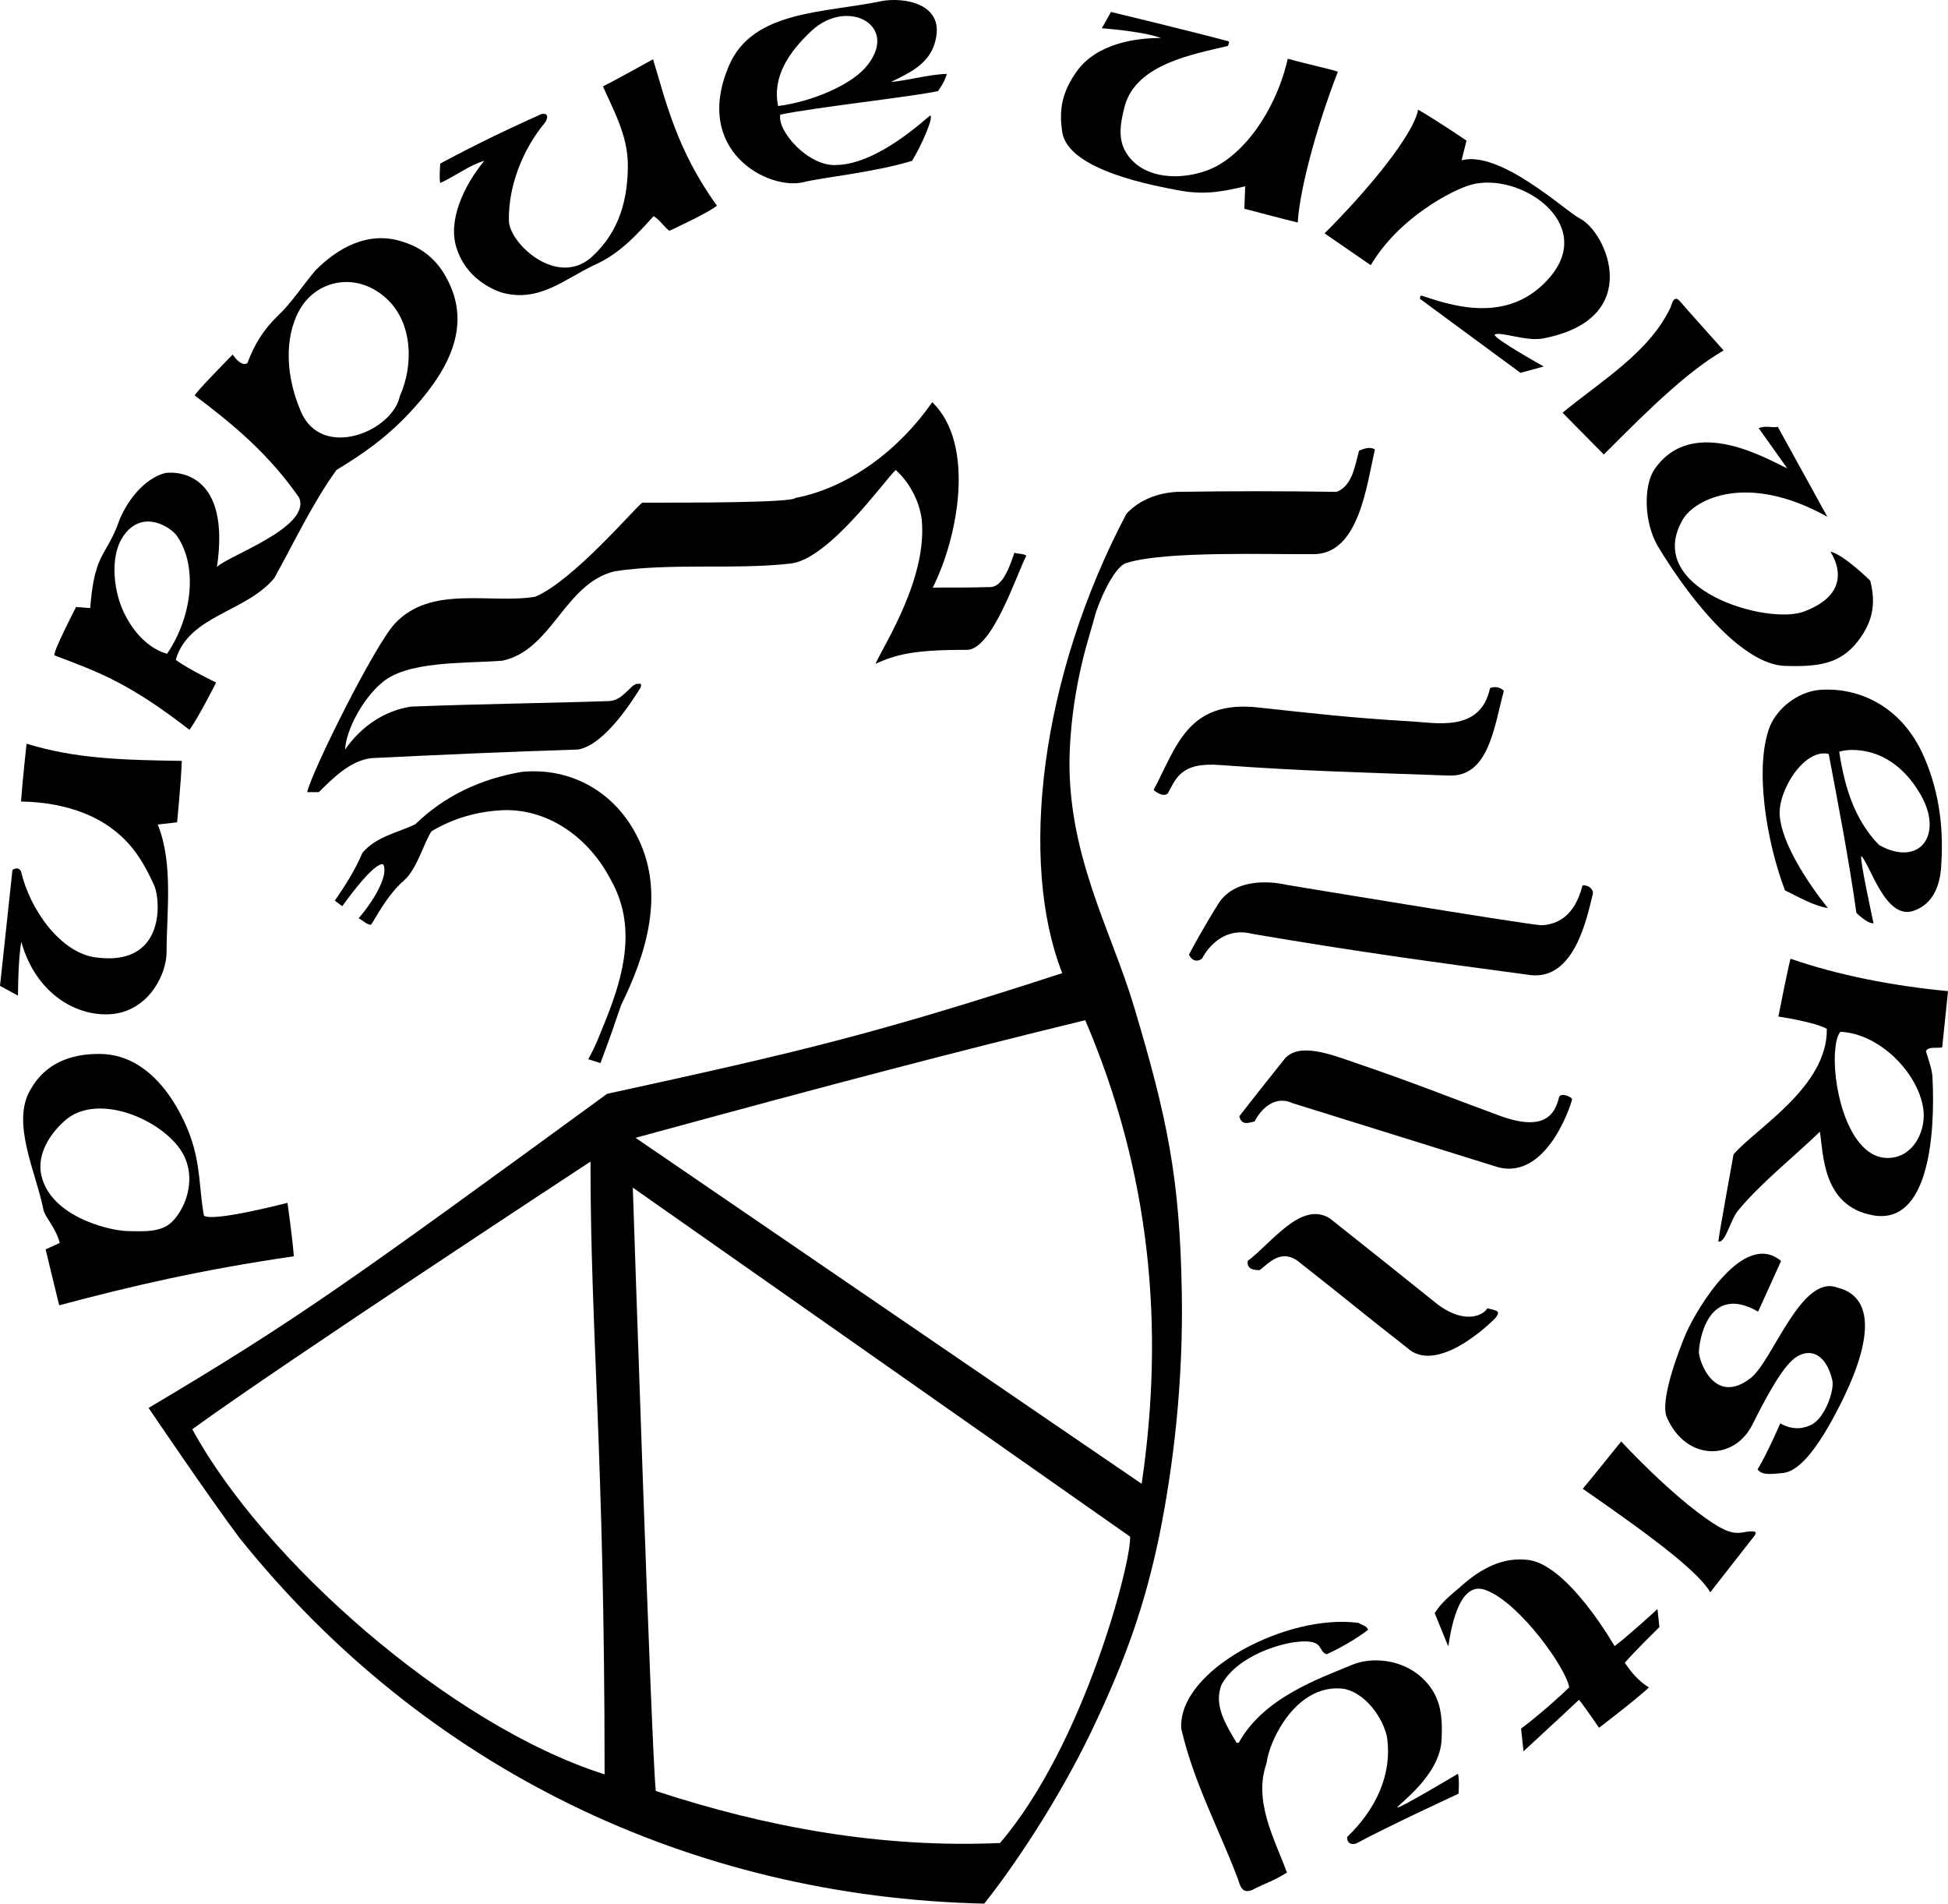 <svg x="0px" y="0px" version="1.1" width="118.28" viewBox="0 0 118.275 115.556" height="115.56" xml:space="preserve" xmlns="http://www.w3.org/2000/svg"><g transform="translate(-5.879 -4.453)" style=""><path d="m80.474 6.959c0.082 0.067-0.053 0.285-0.053 0.285-2.1 0.503-5.492 1.092-6.232 3.578-0.369 1.327-0.353 2.101-0.016 2.755 0.855 1.613 3.023 1.899 4.887 1.26 2.252-0.755 4.303-3.696 5.008-6.821 0.975 0.286 2.453 0.589 3.041 0.79-1.428 3.696-2.336 7.359-2.436 9.156-0.773-0.185-3.242-0.839-3.242-0.839l0.051-1.361c-1.559 0.373-2.605 0.52-4.101 0.235-1.294-0.253-6.653-1.176-7.006-3.528-0.218-1.412 0.015-2.435 0.84-3.629 1.235-1.784 3.697-2.083 5.158-2.083-1.177-0.42-3.595-0.589-3.595-0.589l0.554-0.991c0.001 0 4.738 1.142 7.142 1.782"></path><path d="m55.138 6.337c-1.344 1.259-2.386 2.771-2.016 4.553 1.966-0.253 4.25-1.194 5.258-2.285 2.268-2.537-1.008-4.368-3.242-2.268m7.477 0.789c-0.388 1.262-1.615 1.798-2.638 2.301 1.041-0.083 2.335-0.47 3.394-0.487-0.169 0.522-0.353 0.756-0.538 1.042-1.395 0.319-7.611 1.008-9.576 1.428-0.219 0.975 1.713 3.192 3.444 3.058 2.536-0.067 5.459-2.89 5.66-3.008 0.219 0.118-0.553 1.866-1.107 2.756-2.218 0.689-5.545 1.025-6.586 1.294-2.1 0.521-6.771-1.866-4.52-7.091 1.445-3.359 5.83-3.175 9.24-3.896 1.26-0.253 4.032 0.083 3.227 2.603z"></path><path d="m49.409 16.938c-0.454 0.403-2.89 1.528-2.89 1.528-0.369-0.286-0.587-0.689-0.958-0.89-1.092 1.21-2.1 2.301-3.611 2.973-1.798 0.841-3.36 2.319-5.662 1.647-1.176-0.42-2.234-1.294-2.672-2.637-0.587-1.68 0.421-3.831 1.664-5.343-0.924 0.269-1.764 0.941-2.672 1.344-0.067-0.336-0.017-0.823 0-1.177 2-1.075 4.033-2.065 6.15-3.007 0.319-0.067 0.454 0.101 0.235 0.487-1.378 1.646-2.252 3.881-2.217 5.965 0 1.395 2.956 4.134 5.056 2.201 1.697-1.563 2.167-3.545 2.167-5.561 0-1.798-0.891-3.36-1.512-4.771 0.689-0.336 3.042-1.646 3.042-1.646 0.771 2.519 1.427 5.493 3.88 8.887"></path><path d="m94.92 12.991-0.302 1.192c2.352-0.621 6.3 3.075 7.174 3.528 1.629 0.806 3.998 6.116-2.252 7.292-1.008 0.185-2.604-0.454-2.906-0.236-0.1 0.219 2.973 1.933 2.973 1.933l-1.41 0.386-6.115-4.502c0.066-0.017-0.083-0.285 0.27-0.135 1.981 0.672 5.241 1.596 7.609-1.143 2.874-3.309-1.846-6.484-4.804-5.628-1.058 0.303-4.317 1.949-6.05 4.872l-2.806-1.931c2.572-2.554 5.411-5.981 5.681-7.51 1.293 0.755 2.938 1.882 2.938 1.882"></path><path d="m110.53 25.725c-2.1 1.227-4.269 3.293-7.274 6.317-0.739-0.739-2.503-2.536-2.503-2.536 2.316-1.915 5.258-3.646 6.553-6.385 0.049-0.083 0.168-0.822 0.553-0.403 0.353 0.42 2.671 3.007 2.671 3.007"></path><path d="m62.513 40.124c1.261-0.018 1.697 0.016 3.528-0.035 0.756-0.05 1.177-1.344 1.428-2.083 0.186 0.085 0.572 0.034 0.725 0.185-0.572 1.059-2.051 5.712-3.613 5.712-3.344-0.016-4.351 0.32-5.544 0.841 0.521-1.16 3.158-5.192 2.805-8.753-0.151-1.227-0.84-2.353-1.579-3.008-0.621 0.555-4.049 5.426-6.384 5.679-3.36 0.386-7.258-0.051-10.685 0.47-3.058 0.756-3.78 4.771-6.805 5.427-2.369 0.185-5.88-0.017-7.408 1.411-1.092 0.957-2.084 2.772-2.151 3.982 0.992-1.428 2.403-2.352 3.982-2.604 4.166-0.168 8.097-0.203 12.046-0.337 0.823-0.033 1.244-0.923 1.663-1.041 0.202 0 0.352-0.084 0.252 0.218-0.336 0.538-2.117 3.478-3.796 3.764-4.335 0.134-8.318 0.318-12.518 0.52-1.31 0.134-2.351 1.21-3.225 2.067h-0.706c0.269-1.226 4.049-8.837 5.31-10.216 2.2-2.385 5.812-1.192 8.534-1.646 2.285-0.958 5.964-5.292 6.501-5.712 2.74 0 9.006 0.017 9.308-0.286 3.293-0.639 6.317-2.956 8.3-5.813 2.62 2.536 1.595 8.133 0.032 11.258"></path><path d="m113.82 30.362 3.007 5.459c-4.854-2.705-8.047-1.092-8.786 0.185-2.419 4.217 5.175 6.435 7.393 5.561 2.738-1.041 2.084-2.823 1.58-3.629 0.822 0.185 2.418 1.764 2.418 1.764 0.365 1.419 0.143 2.522-0.754 3.68-1.111 1.433-2.506 1.545-4.404 1.495-2.485-0.067-5.576-3.679-7.743-7.275-0.875-1.512-0.841-3.712-0.203-4.653 2.353-3.428 7.073-0.487 8.065-0.067l-1.731-2.437c0.437-0.185 0.837 0 1.158-0.083"></path><path d="m13.439 36.896c-0.993 1.294-0.639 3.714 0.1 5.008 0.588 1.125 1.529 1.982 2.486 2.234 1.512-2.234 1.882-5.276 0.605-7.14-0.352-0.521-2.032-1.646-3.191-0.102m10.702-13.758c-0.84 1.361-1.109 3.679 0 6.283 1.26 2.991 5.578 1.227 6.014-0.924 0.824-1.814 0.824-4.452-0.839-5.947-1.749-1.581-4.101-1.142-5.175 0.588zm9.039-1.43c1.327 2.874-0.32 5.561-2.504 7.88-1.444 1.513-2.788 2.436-4.368 3.394-1.495 2.084-2.553 4.369-3.779 6.569-1.714 2.067-5.192 2.251-5.982 4.956 0.74 0.556 2.453 1.378 2.453 1.378s-1.009 2.016-1.614 2.873c-3.679-2.839-5.393-3.461-8.199-4.52-0.134-0.151 1.311-2.94 1.311-2.94l0.857 0.068s0.101-1.479 0.352-2.235c0.32-1.193 0.841-1.462 1.428-3.125 0.505-1.21 1.513-2.503 2.772-2.839 0.824-0.118 3.982 0.051 3.143 5.712 0.537-0.639 5.762-2.403 4.989-4.217-1.831-2.638-3.982-4.435-6.333-6.199-0.067-0.084 2.301-2.487 2.301-2.487s0.488 0.773 0.891 0.522c0.436-1.16 0.973-2.017 1.814-2.84 0.84-0.79 1.428-1.714 2.302-2.772 1.361-1.378 3.192-2.42 5.242-1.781 1.411 0.42 2.319 1.277 2.924 2.603z"></path><path d="m97.189 46.39c-0.588 2.116-0.891 5.258-3.359 5.141-5.107-0.185-8.87-0.268-13.878-0.639-2.403-0.184-2.673 0.841-3.175 1.732-0.319 0.268-0.856-0.219-0.856-0.219 1.394-2.605 2.048-5.478 6.351-5.006 3.562 0.385 5.543 0.621 9.188 0.839 1.614 0.084 4.301 0.706 4.89-2.016 0.318-0.118 0.62-0.051 0.839 0.168"></path><path d="m16.917 50.641c-0.051 1.377-0.286 3.729-0.286 3.729s-0.823 0.1-1.176 0.135c0.958 2.335 0.538 5.342 0.538 7.728 0 1.293-0.958 3.327-2.974 3.73-2.1 0.386-4.889-0.924-5.847-4.335-0.201 1.075-0.201 3.26-0.201 3.26l-1.092-0.588 0.756-7.04s0.336-0.252 0.52 0.084c0.555 2.402 2.453 4.956 4.521 5.225 4.132 0.573 3.981-3.226 3.595-4.301-0.505-1.108-1.159-2.437-2.52-3.461-1.261-0.974-3.159-1.663-5.596-1.697 0.085-1.21 0.336-3.511 0.336-3.511 2.958 0.906 5.73 0.99 9.426 1.042"></path><path d="m119.28 50.085c-0.521-0.117-1.192-0.168-1.73 0 0.319 2.1 0.908 4.116 2.419 5.662 2.504 1.412 4.051-0.706 2.369-3.31-0.757-1.209-1.798-2.065-3.058-2.352m3.294 0.035c0.973 2.083 1.326 4.368 1.176 6.72-0.034 1.26-0.451 2.491-1.697 2.906-1.697 0.567-2.621-2.805-3.158-3.326-0.136 0.083 0.738 4.082 0.738 4.082-0.402 0.017-1.041-0.638-1.041-0.638-0.453-3.226-1.092-6.536-1.681-9.645-1.478-0.353-3.091 2.218-2.974 3.747 0.135 1.68 1.629 3.981 2.924 5.611-0.908-0.151-1.764-0.672-2.604-1.075-1.158-3.04-1.865-7.561-0.908-9.979 0.471-1.093 1.647-2.033 2.941-2.185 2.25-0.2 4.873 0.825 6.284 3.782z"></path><path d="m44.468 55.042c1.933 3.562 0.572 7.477-0.889 10.45-0.639 1.916-1.243 3.495-1.243 3.495l-0.74-0.235c0.502-0.901 0.756-1.647 1.076-2.419 1.108-2.771 1.864-5.713 0.285-8.485-1.261-2.436-3.663-4.284-6.486-4.217-1.595 0.068-3.057 0.487-4.384 1.277-0.437 0.605-0.891 2.319-1.68 2.991-1.059 0.923-1.781 2.402-2 2.687-0.251 0.017-0.537-0.302-0.756-0.386 1.075-1.26 1.815-2.688 1.495-3.276-0.571-0.185-2.486 2.537-2.486 2.537s-0.285-0.201-0.453-0.336c0.672-0.975 1.209-1.815 1.68-2.907 0.839-0.991 2.167-1.226 3.209-1.73 1.814-1.764 4.015-2.755 6.434-3.175 2.957-0.305 5.577 1.176 6.938 3.729"></path><path d="m99.441 60.62c0.974-0.034 2.05-0.537 2.52-2.419 0.252-0.034 0.621 0.118 0.639 0.47-0.387 1.596-1.143 5.276-3.798 4.973-6.233-0.838-10.684-1.443-16.884-2.502-2.083-0.538-3.041 1.478-3.041 1.478-0.169 0.187-0.587 0.269-0.807-0.219 0.17-0.335 0.924-1.73 1.849-3.191 1.26-1.783 4.081-1.043 4.081-1.043s13.878 2.301 15.441 2.453"></path><path d="m117.62 67.087c-0.268 0.336-0.286 0.856-0.336 1.345-0.102 2.352 0.941 6.301 3.193 6.315 1.527 0 2.283-1.528 2.199-2.787-0.184-2.218-2.603-4.772-5.056-4.873m6.535-2.468-0.353 3.409c-0.303 0.084-0.823-0.084-0.989 0.236 0.1 0.336 0.402 1.159 0.402 1.646 0.167 3.477-0.236 8.92-3.613 8.316-3.092-0.554-3.008-3.764-3.226-5.074-1.563 1.513-3.579 3.107-4.957 4.771-0.503 0.605-0.754 1.981-1.209 1.899 0-0.22 0.923-5.293 0.923-5.293 1.328-1.563 5.73-4.101 5.663-7.628-0.841-0.437-2.94-0.739-2.94-0.739s0.555-2.839 0.738-3.511c2.908 1.01 6.219 1.648 9.561 1.968z"></path><path d="m100.55 71.02c0.186-0.271 0.842 0.082 0.773 0.168 0.135-0.321-1.344 5.022-4.553 4.1-1.363-0.421-12.4-3.866-12.4-3.866-1.479-0.672-2.319 1.109-2.319 1.109-0.251 0.034-0.788 0.321-0.923-0.318 0.587-0.775 2.772-3.513 2.772-3.513 0.891-0.973 2.772-0.252 4.318 0.287 3.594 1.226 5.293 1.932 8.618 3.158 3.025 1.143 3.496-0.252 3.712-1.125"></path><path d="m9.759 72.531c-0.924 0.841-1.545 1.948-1.411 3.041 0.386 2.672 4.098 3.579 5.258 3.612 1.042 0.018 2.134 0.102 2.806-0.654 0.722-0.789 1.294-2.286 0.739-3.697-0.822-2.151-5.275-4.286-7.392-2.302m7.661 0.856c0.655 1.832 0.537 3.176 0.84 4.856 0.487 0.42 5.074-0.774 5.074-0.774s0.302 2.135 0.386 3.244c-5.745 0.839-9.945 1.831-14.247 2.975-0.286-1.144-0.823-3.395-0.823-3.395l0.857-0.388c-0.252-0.958-0.907-1.578-0.992-2.015-0.436-2.252-1.965-5.242-0.806-7.259 0.891-1.612 2.436-2.233 4.302-2.2 3.309 0.069 4.956 3.714 5.409 4.956z"></path><path d="m44.301 76.546s1.125 34.122 1.394 36.625c6.703 2.202 13.676 3.478 20.9 3.159 5.141-5.998 8.014-17.223 7.897-18.598l-30.191-21.186m-26.746 14.667c4.234 7.813 15.524 17.928 25.033 20.95 0-19.354-0.857-26.78-0.857-37.197-0.001 0-18.884 12.384-24.176 16.247zm26.913-17.691s30.711 21.002 30.729 21.002c1.41-9.577 0.521-18.902-3.426-28.142-7.729 1.882-15.003 3.781-27.303 7.14zm44.891-41.782c-0.502 2.151-0.957 6.284-3.66 6.351-2.506 0.033-9.057-0.219-11.426 0.537-0.822 0.235-1.797 2.671-1.933 3.277-0.251 1.008-1.325 3.914-1.511 8.097-0.251 6.182 2.52 10.92 3.882 15.49 2.048 6.821 2.804 10.5 2.921 17.354 0.102 5.477-0.503 10.602-1.376 14.887-0.841 3.98-1.883 7.141-4.083 11.759-2.084 4.352-4.855 8.417-6.535 10.517-17.843-0.4-34.021-8.22-45.227-22.21-1.865-2.486-5.511-7.88-5.511-7.88 9.056-5.376 12.129-7.61 27.839-19.067 11.861-2.588 16.262-3.631 27.636-7.326-2.655-6.753-1.344-17.959 3.897-27.888 0.824-0.874 1.916-1.261 3.074-1.328 3.36-0.05 6.334-0.05 9.695 0 0.973-0.386 1.107-1.646 1.359-2.503 0.254-0.102 0.658-0.27 0.959-0.068z"></path><path d="m86.622 78.413c2.588 2.048 4.368 3.477 6.569 5.24 1.764 1.294 2.838 0.537 2.99 0.219 0.42 0.117 0.873 0.117 0.537 0.52 0.422-0.367-3.376 3.697-5.376 1.899-2.521-1.966-3.948-3.158-6.435-5.106-1.209-1.093-2.016 0-2.553 0.368-0.336 0-0.773-0.032-0.723-0.554 1.446-1.076 3.244-3.68 4.991-2.586"></path><path d="m114.02 80.999-1.395 3.075c-2.839-1.63-3.527 1.31-3.596 2.418-0.016 0.555 0.943 3.327 3.143 1.614 1.346-1.043 3.057-6.317 5.26-5.494 2.116 0.521 2.217 2.873 0.402 6.654-1.378 2.821-2.587 4.467-3.68 4.601-0.555 0.034-1.26 0.202-1.563-0.218 0.555-0.89 1.379-2.789 1.379-2.789 0.637 0.354 1.258 0.387 1.881 0.084 0.838-0.403 1.428-2.133 1.276-2.721-0.438-1.832-1.63-1.982-2.471-1.16-0.722 0.689-1.578 2.27-2.367 3.848-1.093 2.217-4 2.27-5.192-0.387-0.47-0.957 0.655-3.982 1.178-5.191 0.622-1.395 3.462-6.25 5.745-4.334"></path><path d="m112.31 97.799c-0.521 0.672-2.588 3.309-2.588 3.309-0.689-1.158-3.023-3.022-7.744-6.281 0.336-0.389 2.334-2.874 2.334-2.874s3.024 3.292 5.562 4.956c1.042 0.672 1.428 0.654 2.084 0.521 0.536-0.051 0.67 0 0.352 0.369"></path><path d="m103.91 104.38c0.873-0.656 2.605-2.252 2.605-2.252l0.116 1.094s-1.513 1.478-2.1 2.166c0.386 0.57 0.823 1.108 1.461 1.496-0.503 0.52-3.024 2.451-3.024 2.451s-1.176-1.713-1.226-1.695c-1.093 1.041-2.285 2.115-3.361 3.123l-0.149-1.377c1.125-0.84 2.502-2.084 2.922-2.502-0.15-1.109-2.975-5.108-5.039-5.897-1.547-0.622-2.083 1.948-2.303 3.409l-0.822-2.016c0.369-0.604 0.873-1.025 1.512-1.562 1.277-1.16 2.639-1.882 4.217-1.663 2.419 0.354 5.191 5.225 5.191 5.225"></path><path d="m88.941 103.39c-0.723 0.555-1.629 1.075-2.506 1.48-0.553-0.169-0.134-0.841-1.527-0.773-1.227 0.049-3.896 0.873-4.854 2.603-0.521 1.276 0.285 2.487 0.905 3.545h0.134c1.496-2.739 4.924-3.914 6.855-4.72 1.158-0.504 3.029-0.379 4.267 0.771 1.114 1.038 1.261 2.202 1.194 3.715-0.067 2.233-2.689 3.998-2.689 4.166 0.102 0.084 3.68-2.05 3.68-2.05 0.102 0.369 0.035 1.21 0.035 1.21s-4.285 1.981-6.217 3.023c-0.337 0.117-0.589-0.084-0.539-0.403 1.68-1.612 2.774-3.747 2.403-6.116-0.286-1.176-1.261-2.537-2.521-2.855-1.611-0.27-2.973 0.756-3.83 2.117-0.453 0.707-0.84 1.58-0.959 2.401-0.806 2.304 0.506 4.604 1.244 6.62-0.824 0.521-1.276 0.622-2.117 1.061-0.588 0.233-0.721-0.222-0.84-0.623-1.142-3.041-2.703-5.881-3.459-9.174-0.22-3.562 6.467-7.006 10.768-6.418 0.186 0.135 0.506 0.168 0.573 0.42"></path><path d="m94.871 14.183"></path><path stroke-width="0.269" stroke-miterlimit="3.864" stroke="#000" d="m94.871 14.183"></path></g></svg>
